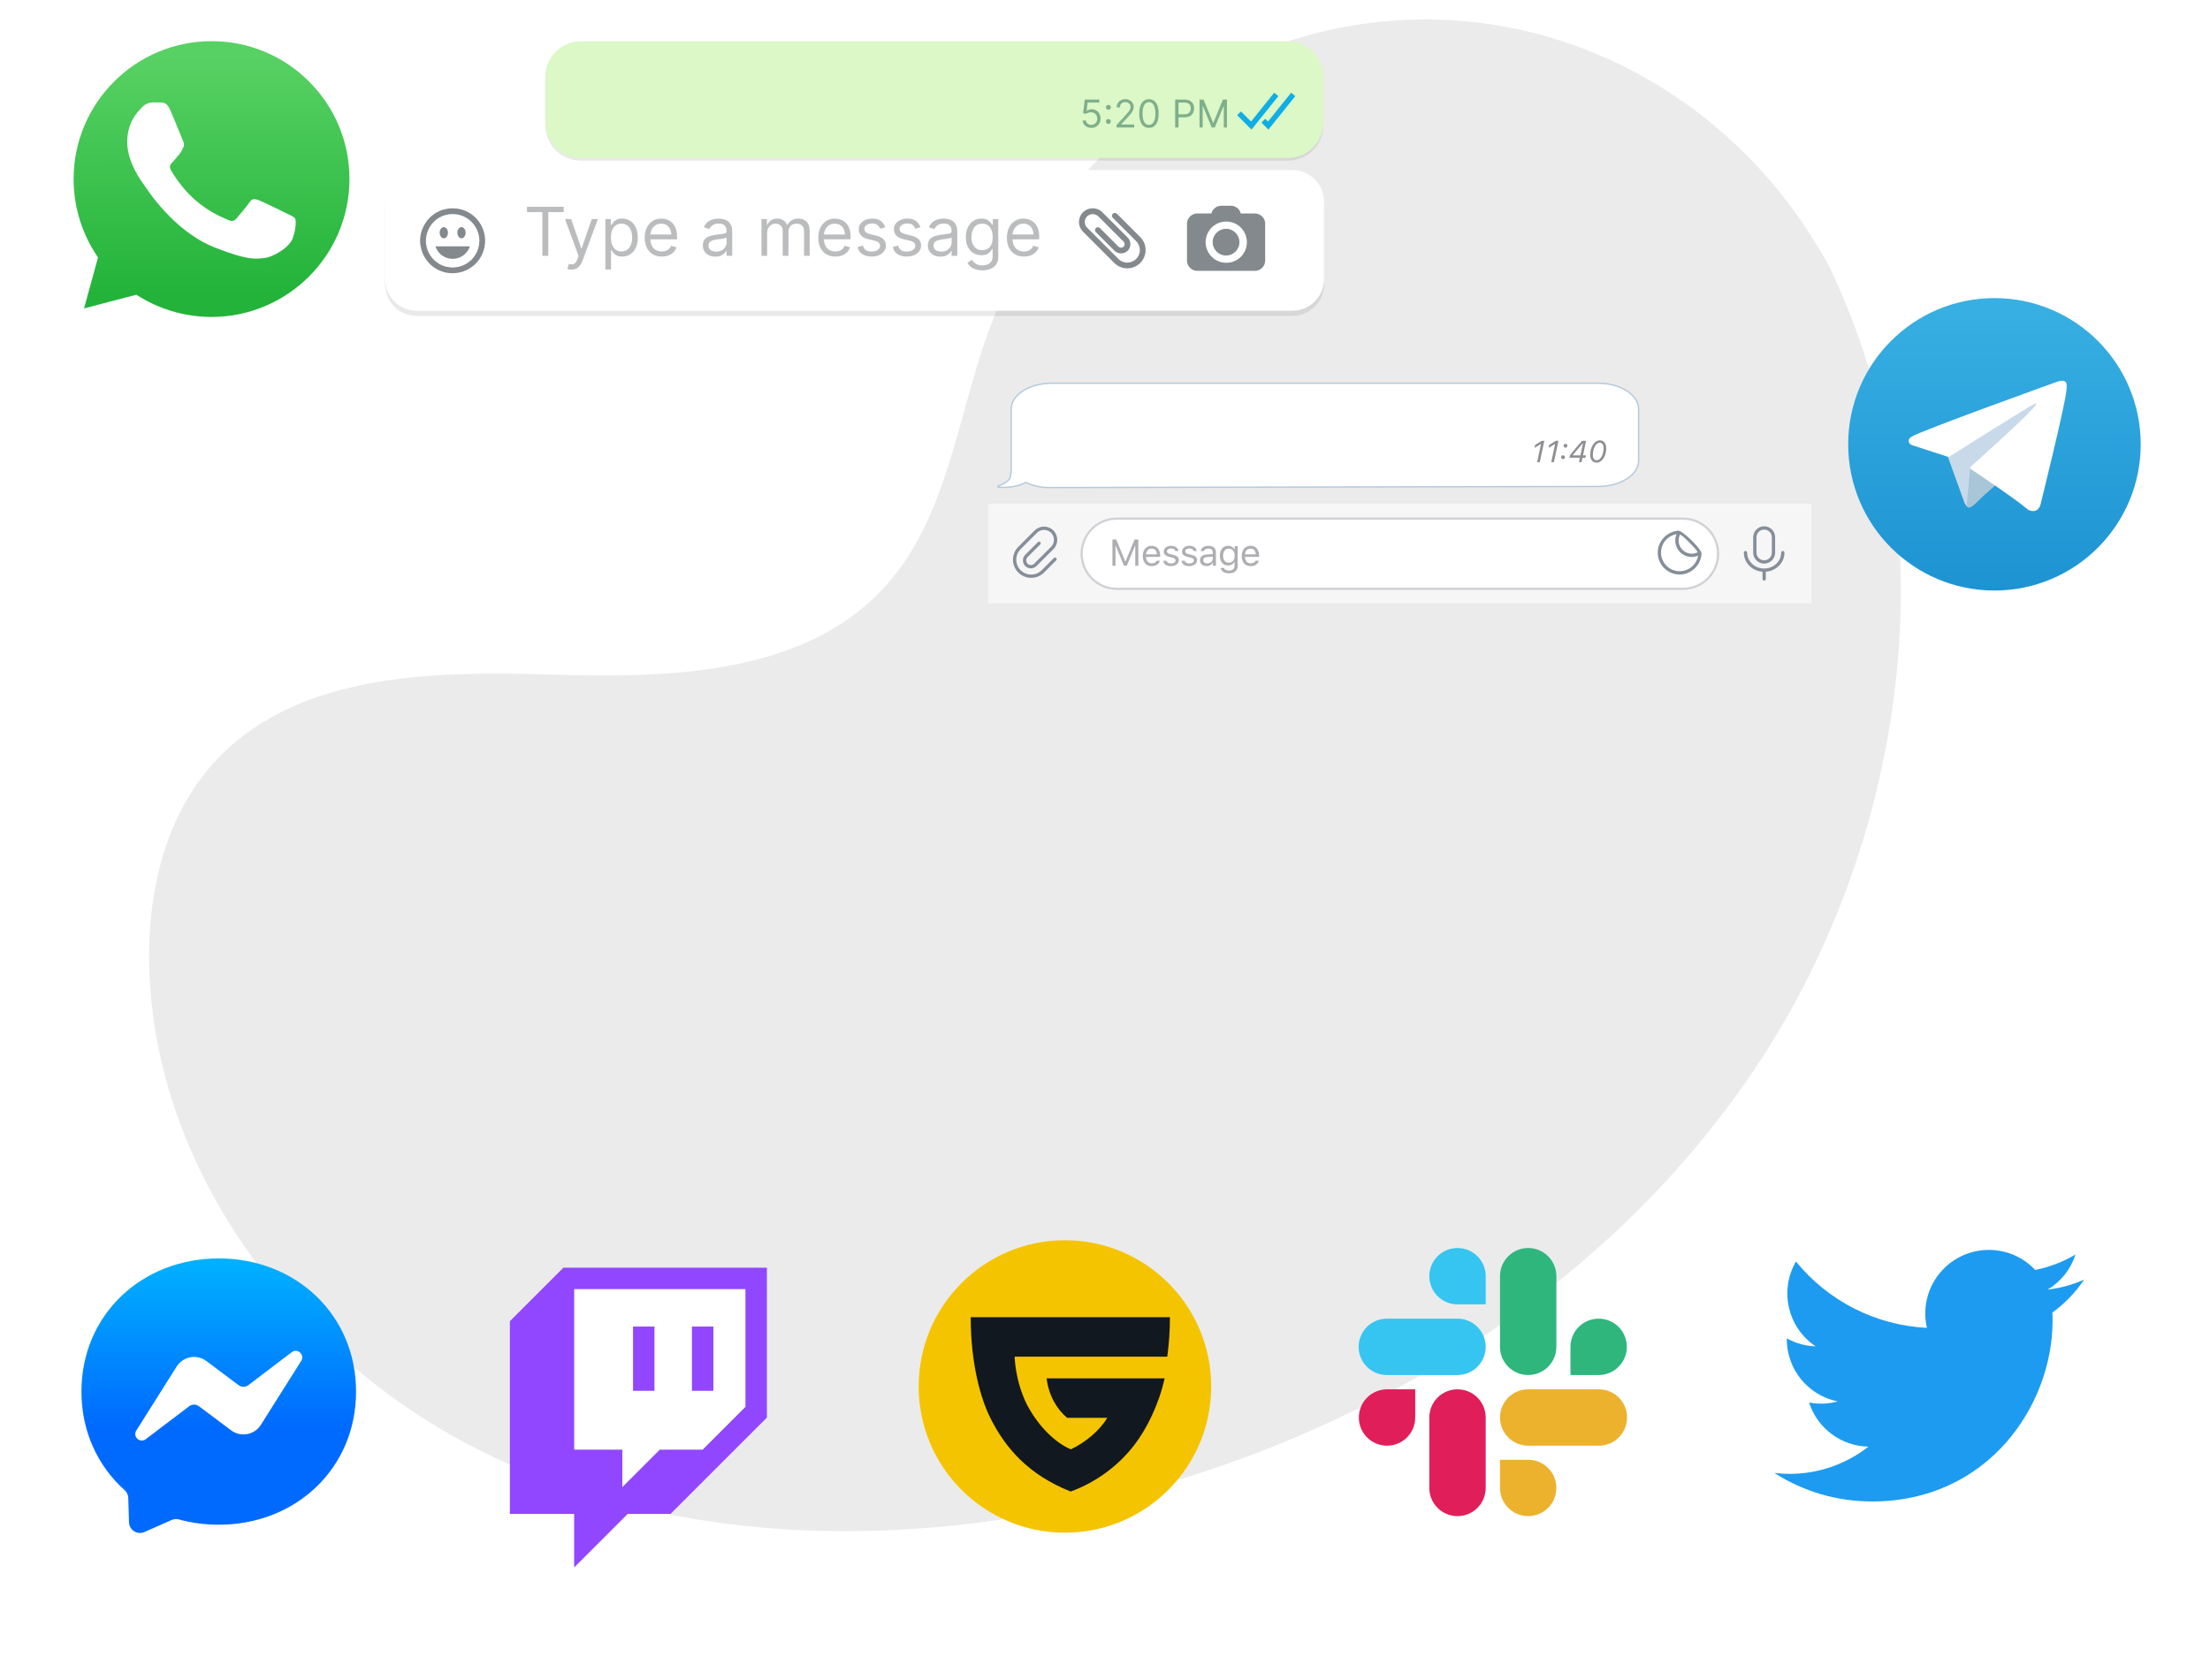 <svg width="501" height="381" viewBox="0 0 501 381" fill="none" xmlns="http://www.w3.org/2000/svg">
<mask id="mask0_1_2" style="mask-type:luminance" maskUnits="userSpaceOnUse" x="0" y="0" width="501" height="381">
<path d="M500.615 0H0V380.074H500.615V0Z" fill="white"/>
</mask>
<g mask="url(#mask0_1_2)">
<path d="M414.073 59.256L411.695 55.321C391.59 22.179 355.222 2.168 316.886 4.62C311.949 4.917 307.039 5.582 302.199 6.606C267.342 14.066 237.016 40.419 224.437 74.186C217.051 94.039 214.981 116.895 200.947 132.654C182.688 153.169 151.691 153.804 124.48 152.955C97.269 152.107 66.198 152.834 48.014 173.47C36.628 186.367 33.01 204.7 33.934 221.961C36.358 267.654 68.222 308.573 108.74 328.893C149.257 349.212 196.965 351.031 241.306 342.097C303.43 329.573 362.533 295.182 398.015 242.066C433.497 188.95 442.468 116.578 414.073 59.256Z" fill="black" fill-opacity="0.08"/>
<path opacity="0.1" d="M94.483 39.731H292.956C296.932 39.731 300.154 42.955 300.154 46.93V64.437C300.154 68.412 296.932 71.636 292.956 71.636H94.483C90.507 71.636 87.284 68.412 87.284 64.437V46.93C87.284 42.955 90.507 39.731 94.483 39.731Z" fill="#231F20"/>
<path d="M94.483 38.565H292.956C296.932 38.565 300.154 41.788 300.154 45.764V63.271C300.154 67.246 296.932 70.469 292.956 70.469H94.483C90.507 70.469 87.284 67.246 87.284 63.271V45.764C87.284 41.788 90.507 38.565 94.483 38.565Z" fill="white"/>
<path d="M255.546 60.846C254.445 60.848 253.388 60.412 252.61 59.633L245.514 52.539C243.822 50.844 244.601 47.954 246.915 47.337C247.985 47.051 249.127 47.358 249.913 48.14L255.64 53.867C256.462 54.695 256.462 56.033 255.64 56.861C254.801 57.661 253.483 57.66 252.645 56.859L248.434 52.649C248.08 52.292 248.244 51.685 248.731 51.558C248.955 51.498 249.194 51.561 249.359 51.725L253.57 55.937C253.889 56.245 254.395 56.246 254.715 55.938C255.031 55.621 255.031 55.107 254.715 54.79L248.988 49.064C248.274 48.382 247.151 48.382 246.438 49.064C245.735 49.769 245.735 50.912 246.438 51.617L253.533 58.709C255.081 60.262 257.729 59.556 258.3 57.44C258.565 56.454 258.282 55.401 257.56 54.681L252.276 49.398C251.921 49.042 252.084 48.435 252.569 48.304C252.795 48.244 253.037 48.309 253.201 48.473L258.485 53.757C260.747 56.014 259.717 59.874 256.63 60.705C256.277 60.8 255.912 60.847 255.546 60.846Z" fill="#83898D"/>
<path d="M102.612 61.959C96.944 61.959 93.401 55.822 96.236 50.913C99.071 46.004 106.156 46.004 108.99 50.914C109.636 52.033 109.976 53.303 109.976 54.595C109.972 58.66 106.678 61.954 102.612 61.959ZM102.612 48.537C97.948 48.537 95.034 53.587 97.366 57.626C99.699 61.665 105.53 61.664 107.861 57.624C108.392 56.704 108.672 55.658 108.672 54.595C108.668 51.25 105.957 48.54 102.612 48.537Z" fill="#83898D"/>
<path d="M101.545 52.77C101.545 53.471 101.126 54.039 100.609 54.039C100.092 54.039 99.673 53.471 99.673 52.77C99.673 52.069 100.092 51.501 100.609 51.501C101.126 51.501 101.545 52.069 101.545 52.77Z" fill="#83898D"/>
<path d="M105.552 52.77C105.552 53.471 105.132 54.039 104.616 54.039C104.098 54.039 103.68 53.471 103.68 52.77C103.68 52.069 104.098 51.501 104.616 51.501C105.132 51.501 105.552 52.069 105.552 52.77Z" fill="#83898D"/>
<path d="M98.712 55.855C99.679 58.858 103.535 59.687 105.653 57.346C106.042 56.916 106.335 56.408 106.513 55.855H98.712Z" fill="#83898D"/>
<path d="M119.458 48.092V46.899H127.787V48.092H124.295V58.004H122.95V48.092H119.458ZM129.559 61.128C129.342 61.128 129.149 61.11 128.979 61.074C128.809 61.041 128.691 61.008 128.626 60.976L128.952 59.848C129.263 59.928 129.537 59.956 129.776 59.935C130.015 59.913 130.226 59.806 130.41 59.615C130.598 59.427 130.77 59.121 130.926 58.698L131.164 58.048L128.084 49.675H129.472L131.772 56.312H131.858L134.157 49.675H135.546L132.01 59.219C131.851 59.649 131.654 60.005 131.419 60.287C131.184 60.573 130.911 60.784 130.6 60.922C130.293 61.059 129.946 61.128 129.559 61.128ZM137.235 61.128V49.675H138.471V50.998H138.623C138.717 50.854 138.847 50.669 139.013 50.445C139.183 50.217 139.425 50.015 139.74 49.838C140.058 49.657 140.488 49.567 141.031 49.567C141.732 49.567 142.35 49.742 142.885 50.093C143.42 50.443 143.838 50.941 144.138 51.584C144.438 52.227 144.588 52.987 144.588 53.861C144.588 54.743 144.438 55.508 144.138 56.155C143.838 56.799 143.422 57.297 142.891 57.652C142.359 58.002 141.746 58.178 141.052 58.178C140.517 58.178 140.089 58.089 139.767 57.912C139.445 57.731 139.198 57.527 139.024 57.299C138.851 57.068 138.717 56.876 138.623 56.724H138.514V61.128H137.235ZM138.493 53.84C138.493 54.469 138.585 55.024 138.769 55.505C138.954 55.982 139.223 56.356 139.577 56.627C139.932 56.894 140.365 57.028 140.879 57.028C141.414 57.028 141.86 56.887 142.218 56.605C142.58 56.32 142.851 55.937 143.032 55.456C143.216 54.971 143.308 54.433 143.308 53.84C143.308 53.254 143.218 52.726 143.037 52.256C142.86 51.783 142.59 51.409 142.229 51.134C141.871 50.855 141.421 50.716 140.879 50.716C140.358 50.716 139.921 50.848 139.566 51.112C139.212 51.373 138.945 51.738 138.764 52.208C138.583 52.674 138.493 53.218 138.493 53.84ZM150.032 58.178C149.23 58.178 148.537 58.001 147.955 57.646C147.377 57.288 146.93 56.79 146.616 56.15C146.305 55.506 146.149 54.758 146.149 53.905C146.149 53.052 146.305 52.3 146.616 51.649C146.93 50.995 147.368 50.485 147.928 50.12C148.492 49.751 149.15 49.567 149.902 49.567C150.336 49.567 150.764 49.639 151.187 49.784C151.61 49.928 151.995 50.163 152.342 50.489C152.689 50.81 152.966 51.237 153.172 51.768C153.378 52.3 153.481 52.954 153.481 53.731V54.273H147.06V53.167H152.179C152.179 52.697 152.085 52.278 151.897 51.909C151.713 51.541 151.449 51.249 151.106 51.036C150.766 50.823 150.365 50.716 149.902 50.716C149.392 50.716 148.951 50.843 148.579 51.096C148.21 51.345 147.926 51.671 147.727 52.072C147.529 52.473 147.429 52.903 147.429 53.362V54.1C147.429 54.729 147.538 55.262 147.755 55.7C147.975 56.133 148.281 56.464 148.671 56.692C149.061 56.916 149.515 57.028 150.032 57.028C150.368 57.028 150.672 56.981 150.943 56.887C151.218 56.79 151.455 56.645 151.653 56.453C151.852 56.258 152.006 56.016 152.114 55.727L153.351 56.074C153.221 56.493 153.002 56.862 152.695 57.18C152.387 57.495 152.008 57.74 151.556 57.917C151.104 58.091 150.596 58.178 150.032 58.178ZM162.173 58.2C161.645 58.2 161.166 58.1 160.736 57.901C160.306 57.699 159.964 57.408 159.711 57.028C159.458 56.645 159.332 56.182 159.332 55.64C159.332 55.163 159.426 54.776 159.614 54.48C159.802 54.179 160.053 53.945 160.368 53.775C160.682 53.605 161.029 53.478 161.409 53.395C161.792 53.308 162.177 53.24 162.564 53.189C163.07 53.124 163.48 53.075 163.795 53.043C164.113 53.007 164.344 52.947 164.489 52.864C164.637 52.781 164.711 52.636 164.711 52.43V52.386C164.711 51.851 164.565 51.436 164.272 51.139C163.983 50.843 163.543 50.695 162.954 50.695C162.343 50.695 161.864 50.828 161.517 51.096C161.17 51.363 160.926 51.649 160.785 51.953L159.57 51.519C159.787 51.013 160.077 50.619 160.438 50.337C160.803 50.051 161.201 49.852 161.631 49.74C162.065 49.625 162.491 49.567 162.911 49.567C163.178 49.567 163.486 49.599 163.833 49.664C164.183 49.726 164.521 49.854 164.847 50.049C165.176 50.245 165.448 50.539 165.665 50.933C165.882 51.327 165.991 51.855 165.991 52.517V58.004H164.711V56.876H164.646C164.559 57.057 164.415 57.251 164.212 57.457C164.01 57.663 163.74 57.838 163.404 57.983C163.068 58.127 162.658 58.2 162.173 58.2ZM162.368 57.05C162.875 57.05 163.301 56.95 163.648 56.752C163.999 56.553 164.263 56.296 164.44 55.982C164.621 55.667 164.711 55.336 164.711 54.989V53.818C164.657 53.883 164.537 53.943 164.353 53.997C164.172 54.048 163.963 54.093 163.724 54.133C163.489 54.169 163.26 54.201 163.035 54.23C162.815 54.255 162.636 54.277 162.499 54.295C162.166 54.339 161.855 54.409 161.566 54.507C161.28 54.601 161.049 54.743 160.872 54.935C160.698 55.123 160.612 55.38 160.612 55.705C160.612 56.15 160.776 56.486 161.105 56.714C161.438 56.938 161.859 57.05 162.368 57.05ZM172.621 58.004V49.675H173.858V50.977H173.966C174.14 50.532 174.42 50.187 174.807 49.941C175.193 49.691 175.658 49.567 176.2 49.567C176.75 49.567 177.207 49.691 177.572 49.941C177.941 50.187 178.228 50.532 178.434 50.977H178.521C178.734 50.546 179.054 50.205 179.481 49.952C179.907 49.695 180.419 49.567 181.015 49.567C181.76 49.567 182.369 49.8 182.843 50.266C183.316 50.729 183.553 51.45 183.553 52.43V58.004H182.273V52.43C182.273 51.815 182.105 51.376 181.769 51.112C181.433 50.848 181.037 50.716 180.582 50.716C179.996 50.716 179.542 50.894 179.22 51.248C178.899 51.598 178.738 52.043 178.738 52.582V58.004H177.436V52.3C177.436 51.826 177.283 51.445 176.976 51.156C176.668 50.863 176.272 50.716 175.788 50.716C175.455 50.716 175.145 50.805 174.855 50.982C174.57 51.159 174.338 51.405 174.161 51.719C173.988 52.03 173.901 52.39 173.901 52.799V58.004H172.621ZM189.385 58.178C188.583 58.178 187.89 58.001 187.308 57.646C186.73 57.288 186.283 56.79 185.969 56.15C185.658 55.506 185.503 54.758 185.503 53.905C185.503 53.052 185.658 52.3 185.969 51.649C186.283 50.995 186.721 50.485 187.281 50.12C187.845 49.751 188.503 49.567 189.255 49.567C189.689 49.567 190.117 49.639 190.54 49.784C190.963 49.928 191.348 50.163 191.695 50.489C192.042 50.81 192.319 51.237 192.525 51.768C192.731 52.3 192.834 52.954 192.834 53.731V54.273H186.414V53.167H191.532C191.532 52.697 191.438 52.278 191.25 51.909C191.066 51.541 190.802 51.249 190.459 51.036C190.119 50.823 189.718 50.716 189.255 50.716C188.745 50.716 188.304 50.843 187.932 51.096C187.563 51.345 187.279 51.671 187.081 52.072C186.882 52.473 186.782 52.903 186.782 53.362V54.1C186.782 54.729 186.891 55.262 187.108 55.7C187.328 56.133 187.634 56.464 188.024 56.692C188.414 56.916 188.868 57.028 189.385 57.028C189.721 57.028 190.025 56.981 190.296 56.887C190.571 56.79 190.808 56.645 191.006 56.453C191.205 56.258 191.359 56.016 191.467 55.727L192.704 56.074C192.574 56.493 192.355 56.862 192.048 57.18C191.74 57.495 191.361 57.74 190.909 57.917C190.457 58.091 189.949 58.178 189.385 58.178ZM200.68 51.541L199.531 51.866C199.458 51.674 199.352 51.488 199.211 51.307C199.073 51.123 198.885 50.971 198.647 50.852C198.408 50.733 198.103 50.673 197.73 50.673C197.221 50.673 196.796 50.79 196.456 51.025C196.12 51.257 195.952 51.551 195.952 51.909C195.952 52.227 196.068 52.479 196.299 52.663C196.53 52.847 196.892 53.001 197.383 53.124L198.62 53.428C199.364 53.608 199.919 53.885 200.285 54.257C200.65 54.626 200.832 55.101 200.832 55.683C200.832 56.161 200.695 56.587 200.42 56.963C200.149 57.339 199.769 57.636 199.281 57.852C198.793 58.069 198.226 58.178 197.579 58.178C196.729 58.178 196.026 57.993 195.469 57.625C194.913 57.256 194.56 56.717 194.412 56.009L195.627 55.705C195.742 56.153 195.961 56.49 196.283 56.714C196.608 56.938 197.033 57.05 197.557 57.05C198.153 57.05 198.627 56.923 198.978 56.67C199.332 56.414 199.509 56.106 199.509 55.748C199.509 55.459 199.408 55.217 199.205 55.022C199.003 54.823 198.692 54.675 198.273 54.577L196.885 54.252C196.122 54.071 195.561 53.791 195.204 53.411C194.849 53.028 194.672 52.549 194.672 51.974C194.672 51.504 194.804 51.089 195.068 50.727C195.336 50.366 195.699 50.082 196.158 49.876C196.621 49.67 197.145 49.567 197.73 49.567C198.555 49.567 199.202 49.748 199.672 50.109C200.145 50.471 200.482 50.948 200.68 51.541ZM208.658 51.541L207.509 51.866C207.436 51.674 207.33 51.488 207.189 51.307C207.051 51.123 206.863 50.971 206.625 50.852C206.386 50.733 206.081 50.673 205.708 50.673C205.199 50.673 204.774 50.79 204.434 51.025C204.098 51.257 203.93 51.551 203.93 51.909C203.93 52.227 204.046 52.479 204.277 52.663C204.508 52.847 204.87 53.001 205.361 53.124L206.598 53.428C207.342 53.608 207.897 53.885 208.262 54.257C208.628 54.626 208.81 55.101 208.81 55.683C208.81 56.161 208.673 56.587 208.398 56.963C208.127 57.339 207.747 57.636 207.259 57.852C206.771 58.069 206.204 58.178 205.557 58.178C204.707 58.178 204.004 57.993 203.447 57.625C202.891 57.256 202.538 56.717 202.39 56.009L203.604 55.705C203.72 56.153 203.939 56.49 204.261 56.714C204.586 56.938 205.011 57.05 205.535 57.05C206.131 57.05 206.605 56.923 206.956 56.67C207.31 56.414 207.487 56.106 207.487 55.748C207.487 55.459 207.386 55.217 207.183 55.022C206.981 54.823 206.67 54.675 206.251 54.577L204.863 54.252C204.1 54.071 203.539 53.791 203.182 53.411C202.827 53.028 202.65 52.549 202.65 51.974C202.65 51.504 202.782 51.089 203.046 50.727C203.313 50.366 203.677 50.082 204.136 49.876C204.599 49.67 205.123 49.567 205.708 49.567C206.533 49.567 207.18 49.748 207.65 50.109C208.123 50.471 208.46 50.948 208.658 51.541ZM213.188 58.2C212.66 58.2 212.181 58.1 211.751 57.901C211.32 57.699 210.979 57.408 210.726 57.028C210.473 56.645 210.346 56.182 210.346 55.64C210.346 55.163 210.44 54.776 210.628 54.48C210.816 54.179 211.067 53.945 211.382 53.775C211.696 53.605 212.043 53.478 212.423 53.395C212.806 53.308 213.191 53.24 213.578 53.189C214.084 53.124 214.494 53.075 214.809 53.043C215.127 53.007 215.358 52.947 215.503 52.864C215.651 52.781 215.725 52.636 215.725 52.43V52.386C215.725 51.851 215.579 51.436 215.286 51.139C214.997 50.843 214.558 50.695 213.968 50.695C213.357 50.695 212.878 50.828 212.531 51.096C212.184 51.363 211.94 51.649 211.799 51.953L210.585 51.519C210.802 51.013 211.091 50.619 211.452 50.337C211.817 50.051 212.215 49.852 212.645 49.74C213.079 49.625 213.506 49.567 213.925 49.567C214.193 49.567 214.5 49.599 214.847 49.664C215.198 49.726 215.536 49.854 215.861 50.049C216.19 50.245 216.463 50.539 216.68 50.933C216.897 51.327 217.005 51.855 217.005 52.517V58.004H215.725V56.876H215.66C215.574 57.057 215.429 57.251 215.226 57.457C215.024 57.663 214.755 57.838 214.418 57.983C214.082 58.127 213.672 58.2 213.188 58.2ZM213.383 57.05C213.889 57.05 214.315 56.95 214.663 56.752C215.013 56.553 215.277 56.296 215.454 55.982C215.635 55.667 215.725 55.336 215.725 54.989V53.818C215.671 53.883 215.552 53.943 215.367 53.997C215.187 54.048 214.977 54.093 214.738 54.133C214.503 54.169 214.274 54.201 214.05 54.23C213.829 54.255 213.65 54.277 213.513 54.295C213.18 54.339 212.869 54.409 212.58 54.507C212.295 54.601 212.063 54.743 211.886 54.935C211.713 55.123 211.626 55.38 211.626 55.705C211.626 56.15 211.79 56.486 212.119 56.714C212.452 56.938 212.873 57.05 213.383 57.05ZM222.703 61.301C222.085 61.301 221.553 61.222 221.109 61.063C220.664 60.907 220.293 60.701 219.997 60.444C219.704 60.191 219.471 59.92 219.297 59.631L220.317 58.915C220.433 59.067 220.579 59.241 220.756 59.436C220.933 59.635 221.175 59.806 221.483 59.951C221.794 60.099 222.2 60.173 222.703 60.173C223.375 60.173 223.93 60.011 224.368 59.685C224.805 59.36 225.024 58.85 225.024 58.156V56.464H224.915C224.821 56.616 224.688 56.804 224.514 57.028C224.344 57.249 224.098 57.446 223.777 57.619C223.458 57.789 223.028 57.874 222.486 57.874C221.814 57.874 221.21 57.715 220.675 57.397C220.143 57.079 219.722 56.616 219.411 56.009C219.104 55.401 218.95 54.664 218.95 53.796C218.95 52.943 219.1 52.2 219.4 51.568C219.701 50.931 220.118 50.44 220.653 50.093C221.188 49.742 221.806 49.567 222.508 49.567C223.05 49.567 223.48 49.657 223.798 49.838C224.12 50.015 224.366 50.217 224.536 50.445C224.709 50.669 224.843 50.854 224.937 50.998H225.067V49.675H226.303V58.243C226.303 58.959 226.141 59.541 225.815 59.989C225.494 60.441 225.06 60.772 224.514 60.981C223.972 61.195 223.368 61.301 222.703 61.301ZM222.659 56.724C223.173 56.724 223.607 56.607 223.961 56.372C224.315 56.137 224.584 55.799 224.769 55.358C224.953 54.917 225.045 54.389 225.045 53.775C225.045 53.175 224.955 52.645 224.774 52.186C224.594 51.727 224.326 51.367 223.972 51.107C223.617 50.846 223.18 50.716 222.659 50.716C222.117 50.716 221.665 50.854 221.304 51.128C220.946 51.403 220.677 51.772 220.496 52.235C220.319 52.697 220.23 53.211 220.23 53.775C220.23 54.353 220.321 54.865 220.501 55.309C220.686 55.75 220.957 56.097 221.315 56.35C221.676 56.6 222.124 56.724 222.659 56.724ZM232.138 58.178C231.336 58.178 230.643 58.001 230.061 57.646C229.483 57.288 229.036 56.79 228.722 56.15C228.411 55.506 228.256 54.758 228.256 53.905C228.256 53.052 228.411 52.3 228.722 51.649C229.036 50.995 229.474 50.485 230.034 50.12C230.598 49.751 231.256 49.567 232.008 49.567C232.442 49.567 232.87 49.639 233.293 49.784C233.716 49.928 234.101 50.163 234.448 50.489C234.795 50.81 235.072 51.237 235.278 51.768C235.484 52.3 235.587 52.954 235.587 53.731V54.273H229.167V53.167H234.285C234.285 52.697 234.191 52.278 234.004 51.909C233.819 51.541 233.555 51.249 233.212 51.036C232.872 50.823 232.471 50.716 232.008 50.716C231.498 50.716 231.057 50.843 230.685 51.096C230.316 51.345 230.032 51.671 229.834 52.072C229.635 52.473 229.535 52.903 229.535 53.362V54.1C229.535 54.729 229.644 55.262 229.861 55.7C230.081 56.133 230.387 56.464 230.777 56.692C231.167 56.916 231.621 57.028 232.138 57.028C232.474 57.028 232.778 56.981 233.049 56.887C233.324 56.79 233.561 56.645 233.759 56.453C233.958 56.258 234.112 56.016 234.22 55.727L235.457 56.074C235.327 56.493 235.108 56.862 234.801 57.18C234.493 57.495 234.114 57.74 233.662 57.917C233.21 58.091 232.702 58.178 232.138 58.178Z" fill="#BABCBE"/>
<path d="M284.326 48.407H281.278C281.026 47.377 280.101 46.653 279.038 46.657H276.861C275.799 46.653 274.873 47.377 274.621 48.407H271.575C270.294 48.329 269.189 49.294 269.091 50.571V59.255C269.189 60.533 270.294 61.497 271.575 61.419H284.326C285.605 61.497 286.711 60.533 286.809 59.255V50.571C286.711 49.294 285.605 48.329 284.326 48.407ZM278.004 59.59C274.402 59.602 272.141 55.711 273.93 52.587C275.72 49.464 280.22 49.45 282.03 52.561C282.443 53.271 282.662 54.076 282.664 54.898V54.913C282.674 57.487 280.593 59.582 278.019 59.59C277.994 59.59 277.968 59.59 277.942 59.59H278.004Z" fill="#83898D"/>
<path d="M277.941 57.944C279.616 57.944 280.973 56.587 280.973 54.913C280.973 53.239 279.616 51.882 277.941 51.882C276.267 51.882 274.91 53.239 274.91 54.913C274.91 56.587 276.267 57.944 277.941 57.944Z" fill="#83898D"/>
<path opacity="0.1" d="M291.974 9.98H131.641C127.211 9.98 123.62 13.571 123.62 18.001V28.395C123.62 32.825 127.211 36.416 131.641 36.416H291.974C296.404 36.416 299.996 32.825 299.996 28.395V18.001C299.996 13.571 296.404 9.98 291.974 9.98Z" fill="#231F20"/>
<path d="M291.974 9.369H131.641C127.211 9.369 123.62 12.96 123.62 17.39V27.784C123.62 32.214 127.211 35.806 131.641 35.806H291.974C296.404 35.806 299.996 32.214 299.996 27.784V17.39C299.996 12.96 296.404 9.369 291.974 9.369Z" fill="#DCF8C6"/>
<path d="M247.403 28.998C247.04 28.998 246.713 28.925 246.423 28.781C246.132 28.637 245.899 28.439 245.723 28.187C245.548 27.936 245.452 27.649 245.436 27.327H246.178C246.207 27.614 246.337 27.851 246.568 28.039C246.801 28.224 247.079 28.317 247.403 28.317C247.663 28.317 247.894 28.256 248.096 28.135C248.3 28.013 248.46 27.846 248.576 27.634C248.693 27.419 248.752 27.177 248.752 26.907C248.752 26.63 248.691 26.384 248.569 26.167C248.45 25.949 248.285 25.776 248.074 25.651C247.864 25.525 247.624 25.461 247.354 25.459C247.16 25.457 246.961 25.487 246.757 25.549C246.552 25.608 246.384 25.686 246.252 25.78L245.535 25.694L245.918 22.576H249.21V23.256H246.562L246.339 25.125H246.376C246.506 25.022 246.669 24.936 246.865 24.868C247.061 24.8 247.265 24.766 247.477 24.766C247.865 24.766 248.211 24.859 248.514 25.044C248.819 25.228 249.058 25.48 249.231 25.799C249.407 26.119 249.494 26.484 249.494 26.894C249.494 27.298 249.404 27.659 249.222 27.977C249.043 28.292 248.795 28.542 248.48 28.726C248.164 28.907 247.805 28.998 247.403 28.998ZM251.268 28.101C251.115 28.101 250.984 28.046 250.875 27.937C250.765 27.827 250.711 27.696 250.711 27.544C250.711 27.391 250.765 27.26 250.875 27.151C250.984 27.042 251.115 26.987 251.268 26.987C251.42 26.987 251.551 27.042 251.661 27.151C251.77 27.26 251.824 27.391 251.824 27.544C251.824 27.645 251.799 27.738 251.747 27.822C251.698 27.907 251.631 27.975 251.546 28.026C251.464 28.076 251.371 28.101 251.268 28.101ZM251.268 24.896C251.115 24.896 250.984 24.841 250.875 24.732C250.765 24.623 250.711 24.492 250.711 24.339C250.711 24.186 250.765 24.055 250.875 23.946C250.984 23.837 251.115 23.782 251.268 23.782C251.42 23.782 251.551 23.837 251.661 23.946C251.77 24.055 251.824 24.186 251.824 24.339C251.824 24.44 251.799 24.533 251.747 24.617C251.698 24.702 251.631 24.77 251.546 24.822C251.464 24.871 251.371 24.896 251.268 24.896ZM253.122 28.911V28.354L255.213 26.065C255.459 25.797 255.661 25.564 255.82 25.366C255.978 25.166 256.096 24.978 256.172 24.803C256.251 24.626 256.29 24.44 256.29 24.246C256.29 24.023 256.236 23.831 256.129 23.668C256.024 23.505 255.879 23.379 255.696 23.29C255.512 23.202 255.306 23.157 255.077 23.157C254.834 23.157 254.621 23.208 254.44 23.309C254.261 23.408 254.121 23.547 254.022 23.727C253.925 23.906 253.877 24.116 253.877 24.358H253.147C253.147 23.986 253.233 23.66 253.404 23.38C253.575 23.1 253.808 22.881 254.103 22.724C254.4 22.567 254.733 22.489 255.102 22.489C255.473 22.489 255.802 22.567 256.089 22.724C256.375 22.881 256.6 23.092 256.763 23.358C256.926 23.624 257.008 23.92 257.008 24.246C257.008 24.479 256.965 24.707 256.881 24.93C256.798 25.151 256.654 25.397 256.448 25.669C256.243 25.939 255.96 26.269 255.597 26.659L254.174 28.181V28.23H257.119V28.911H253.122ZM260.463 28.998C259.997 28.998 259.6 28.871 259.272 28.617C258.944 28.361 258.693 27.991 258.52 27.507C258.347 27.02 258.26 26.432 258.26 25.743C258.26 25.059 258.347 24.474 258.52 23.989C258.696 23.503 258.947 23.131 259.275 22.876C259.605 22.618 260.001 22.489 260.463 22.489C260.925 22.489 261.32 22.618 261.648 22.876C261.978 23.131 262.229 23.503 262.402 23.989C262.578 24.474 262.665 25.059 262.665 25.743C262.665 26.432 262.579 27.02 262.406 27.507C262.232 27.991 261.982 28.361 261.654 28.617C261.326 28.871 260.929 28.998 260.463 28.998ZM260.463 28.317C260.925 28.317 261.284 28.094 261.539 27.649C261.795 27.203 261.923 26.568 261.923 25.743C261.923 25.195 261.864 24.728 261.747 24.342C261.631 23.956 261.464 23.663 261.246 23.46C261.029 23.258 260.768 23.157 260.463 23.157C260.005 23.157 259.647 23.383 259.389 23.835C259.132 24.284 259.003 24.921 259.003 25.743C259.003 26.292 259.061 26.758 259.176 27.142C259.292 27.525 259.458 27.817 259.674 28.017C259.893 28.217 260.156 28.317 260.463 28.317ZM266.402 28.911V22.576H268.543C269.04 22.576 269.446 22.666 269.762 22.845C270.079 23.022 270.314 23.262 270.467 23.566C270.62 23.869 270.696 24.207 270.696 24.58C270.696 24.954 270.62 25.293 270.467 25.598C270.317 25.903 270.083 26.147 269.768 26.328C269.452 26.508 269.048 26.597 268.555 26.597H267.021V25.917H268.531C268.871 25.917 269.144 25.858 269.35 25.74C269.557 25.623 269.706 25.464 269.799 25.264C269.894 25.062 269.941 24.834 269.941 24.58C269.941 24.327 269.894 24.1 269.799 23.9C269.706 23.7 269.556 23.543 269.347 23.43C269.139 23.314 268.863 23.256 268.518 23.256H267.169V28.911H266.402ZM271.932 22.576H272.847L275 27.835H275.075L277.228 22.576H278.143V28.911H277.426V24.098H277.364L275.384 28.911H274.691L272.711 24.098H272.649V28.911H271.932V22.576Z" fill="#7EAF8D"/>
<path d="M283.71 29.384L280.454 26.13L281.318 25.266L283.609 27.556L288.854 21.03L289.807 21.795L283.71 29.384Z" fill="#0FAEE5"/>
<path d="M287.547 29.384L285.961 27.799L286.825 26.935L287.448 27.556L292.691 21.03L293.644 21.795L287.547 29.384Z" fill="#0FAEE5"/>
<path d="M47.967 9.336C30.72 9.336 16.695 23.355 16.688 40.59C16.68 46.474 18.336 52.241 21.467 57.224L22.211 58.407L19.052 69.939L30.887 66.837L32.029 67.513C36.828 70.362 42.331 71.868 47.943 71.872H47.955C65.188 71.872 79.214 57.849 79.221 40.614C79.247 32.319 75.952 24.355 70.072 18.502C64.223 12.616 56.263 9.316 47.967 9.336Z" fill="url(#paint0_linear_1_2)"/>
<path fill-rule="evenodd" clip-rule="evenodd" d="M38.553 24.865C37.848 23.301 37.107 23.268 36.439 23.241L34.637 23.22C34.009 23.22 32.992 23.456 32.13 24.396C31.268 25.337 28.84 27.61 28.84 32.235C28.84 36.859 32.208 41.328 32.678 41.956C33.147 42.583 39.18 52.375 48.734 56.142C56.674 59.274 58.289 58.652 60.013 58.494C61.737 58.339 65.575 56.222 66.357 54.027C67.14 51.831 67.14 49.952 66.905 49.558C66.671 49.164 66.045 48.931 65.103 48.461C64.163 47.991 59.542 45.717 58.681 45.404C57.819 45.089 57.194 44.933 56.566 45.874C55.938 46.815 54.139 48.931 53.59 49.558C53.042 50.186 52.495 50.265 51.553 49.794C50.612 49.324 47.586 48.332 43.995 45.129C41.201 42.638 39.315 39.561 38.766 38.62C38.216 37.681 38.707 37.171 39.178 36.703C39.601 36.282 40.119 35.605 40.589 35.056C41.061 34.508 41.215 34.116 41.528 33.49C41.841 32.864 41.684 32.314 41.449 31.844C41.215 31.374 39.389 26.725 38.553 24.866" fill="white"/>
<path d="M452.138 133.908C470.45 133.908 485.294 119.064 485.294 100.752C485.294 82.44 470.45 67.596 452.138 67.596C433.826 67.596 418.981 82.44 418.981 100.752C418.981 119.064 433.826 133.908 452.138 133.908Z" fill="url(#paint1_linear_1_2)"/>
<path d="M441.426 103.176L445.359 114.064C445.359 114.064 445.851 115.082 446.378 115.082C446.905 115.082 454.738 106.934 454.738 106.934L463.448 90.11L441.566 100.365L441.426 103.176Z" fill="#C8DAEA"/>
<path d="M446.641 105.968L445.886 113.994C445.886 113.994 445.57 116.453 448.029 113.994C450.487 111.534 452.84 109.638 452.84 109.638" fill="#A9C6D8"/>
<path d="M441.497 103.564L433.405 100.928C433.405 100.928 432.438 100.535 432.749 99.646C432.813 99.462 432.943 99.306 433.329 99.038C435.123 97.788 466.515 86.505 466.515 86.505C466.515 86.505 467.401 86.206 467.924 86.405C468.188 86.486 468.387 86.703 468.445 86.972C468.502 87.206 468.525 87.447 468.515 87.687C468.513 87.895 468.488 88.087 468.469 88.389C468.277 91.474 462.556 114.498 462.556 114.498C462.556 114.498 462.213 115.845 460.987 115.891C460.378 115.911 459.787 115.682 459.35 115.258C456.943 113.188 448.624 107.597 446.786 106.367C446.702 106.31 446.647 106.22 446.635 106.119C446.609 105.989 446.75 105.829 446.75 105.829C446.75 105.829 461.235 92.953 461.621 91.601C461.651 91.496 461.538 91.445 461.387 91.491C460.425 91.845 443.746 102.377 441.906 103.539C441.773 103.58 441.633 103.588 441.497 103.564Z" fill="white"/>
<g filter="url(#filter0_d_1_2)">
<path d="M410.626 114.367H224.062V136.997H410.626V114.367Z" fill="#F6F6F6"/>
</g>
<path d="M238.906 126.547L236.153 129.3C234.834 130.619 232.695 130.619 231.376 129.3C230.057 127.981 230.057 125.842 231.376 124.522L235.082 120.817C235.961 119.937 237.388 119.937 238.269 120.817C239.148 121.698 239.148 123.125 238.269 124.004L234.447 127.826C234.033 128.24 233.363 128.24 232.949 127.826C232.535 127.412 232.535 126.742 232.949 126.329L235.819 123.459C235.964 123.314 235.964 123.077 235.819 122.932C235.673 122.786 235.436 122.786 235.291 122.932L232.422 125.801C231.717 126.506 231.717 127.649 232.422 128.354C233.127 129.059 234.269 129.059 234.974 128.354L238.796 124.532C239.968 123.36 239.968 121.461 238.796 120.29C237.624 119.118 235.725 119.118 234.554 120.29L230.848 123.995C229.238 125.606 229.238 128.217 230.848 129.827C232.459 131.438 235.071 131.438 236.681 129.827L239.433 127.074C239.579 126.928 239.579 126.692 239.433 126.547C239.288 126.401 239.051 126.401 238.906 126.547Z" fill="#858E99"/>
<path d="M381.522 117.6H253.166C248.77 117.6 245.206 121.164 245.206 125.56C245.206 129.956 248.77 133.521 253.166 133.521H381.522C385.918 133.521 389.482 129.957 389.482 125.561C389.482 121.165 385.918 117.6 381.522 117.6Z" fill="white" stroke="#D1D1D6" stroke-width="0.498"/>
<path d="M258.057 128.297V122.337H257.194L255.154 127.31H255.088L253.047 122.337H252.185V128.297H252.878V123.745H252.928L254.807 128.297H255.434L257.314 123.745H257.363V128.297H258.057ZM262.235 127.144C262.05 127.537 261.661 127.748 261.088 127.748C260.332 127.748 259.84 127.19 259.803 126.311V126.277H263.004V126.005C263.004 124.621 262.272 123.766 261.071 123.766C259.848 123.766 259.064 124.675 259.064 126.075C259.064 127.483 259.836 128.375 261.071 128.375C262.046 128.375 262.74 127.904 262.946 127.144H262.235ZM261.063 124.394C261.769 124.394 262.24 124.915 262.256 125.703H259.803C259.857 124.915 260.353 124.394 261.063 124.394ZM263.817 125.063C263.817 125.708 264.196 126.067 265.031 126.269L265.795 126.455C266.269 126.571 266.501 126.777 266.501 127.082C266.501 127.491 266.071 127.776 265.472 127.776C264.902 127.776 264.547 127.537 264.427 127.161H263.697C263.775 127.9 264.456 128.375 265.447 128.375C266.459 128.375 267.232 127.826 267.232 127.029C267.232 126.389 266.827 126.025 265.988 125.823L265.303 125.658C264.778 125.53 264.531 125.34 264.531 125.034C264.531 124.638 264.944 124.37 265.472 124.37C266.009 124.37 266.356 124.605 266.451 124.96H267.153C267.058 124.229 266.41 123.766 265.476 123.766C264.531 123.766 263.817 124.323 263.817 125.063ZM267.962 125.063C267.962 125.708 268.341 126.067 269.176 126.269L269.94 126.455C270.415 126.571 270.646 126.777 270.646 127.082C270.646 127.491 270.217 127.776 269.618 127.776C269.047 127.776 268.693 127.537 268.573 127.161H267.842C267.921 127.9 268.602 128.375 269.593 128.375C270.605 128.375 271.377 127.826 271.377 127.029C271.377 126.389 270.972 126.025 270.134 125.823L269.448 125.658C268.924 125.53 268.676 125.34 268.676 125.034C268.676 124.638 269.089 124.37 269.618 124.37C270.154 124.37 270.502 124.605 270.597 124.96H271.299C271.204 124.229 270.555 123.766 269.622 123.766C268.676 123.766 267.962 124.323 267.962 125.063ZM273.532 128.375C274.126 128.375 274.614 128.115 274.903 127.64H274.969V128.297H275.646V125.249C275.646 124.323 275.039 123.766 273.953 123.766C273.003 123.766 272.301 124.237 272.207 124.952H272.924C273.024 124.601 273.396 124.398 273.928 124.398C274.593 124.398 274.936 124.7 274.936 125.249V125.654L273.652 125.732C272.615 125.794 272.028 126.252 272.028 127.05C272.028 127.863 272.669 128.375 273.532 128.375ZM273.664 127.752C273.148 127.752 272.764 127.487 272.764 127.033C272.764 126.587 273.061 126.352 273.738 126.307L274.936 126.228V126.637C274.936 127.273 274.395 127.752 273.664 127.752ZM278.594 130.006C279.808 130.006 280.577 129.371 280.577 128.375V123.845H279.898V124.551H279.833C279.577 124.072 279.028 123.766 278.404 123.766C277.26 123.766 276.538 124.671 276.538 126.005C276.538 127.339 277.252 128.23 278.404 128.23C279.015 128.23 279.519 127.954 279.8 127.463H279.866V128.338C279.866 128.995 279.391 129.387 278.594 129.387C277.954 129.387 277.557 129.152 277.479 128.788H276.727C276.835 129.523 277.52 130.006 278.594 130.006ZM278.561 127.603C277.735 127.603 277.273 126.975 277.273 126.005C277.273 125.034 277.735 124.407 278.561 124.407C279.383 124.407 279.883 125.034 279.883 126.005C279.883 126.975 279.387 127.603 278.561 127.603ZM284.664 127.144C284.478 127.537 284.09 127.748 283.516 127.748C282.76 127.748 282.269 127.19 282.232 126.311V126.277H285.432V126.005C285.432 124.621 284.701 123.766 283.499 123.766C282.277 123.766 281.492 124.675 281.492 126.075C281.492 127.483 282.264 128.375 283.499 128.375C284.474 128.375 285.168 127.904 285.374 127.144H284.664ZM283.491 124.394C284.197 124.394 284.668 124.915 284.684 125.703H282.232C282.285 124.915 282.781 124.394 283.491 124.394Z" fill="#AEAEB2"/>
<path fill-rule="evenodd" clip-rule="evenodd" d="M380.457 120.336C381.534 120.336 385.7 124.511 385.739 125.507C385.608 128.135 383.438 130.278 380.776 130.278C378.029 130.278 375.801 128.05 375.801 125.303C375.801 122.695 377.904 120.547 380.457 120.336ZM380.066 121.134C378.069 121.471 376.547 123.21 376.547 125.303C376.547 127.639 378.441 129.532 380.776 129.532C382.87 129.532 384.608 128.01 384.946 126.012L384.976 126C384.526 126.192 384.031 126.298 383.513 126.298C381.452 126.298 379.781 124.627 379.781 122.566C379.781 122.108 379.864 121.668 380.015 121.262L380.066 121.134ZM380.782 121.358L380.848 121.219L380.912 121.251C381.002 121.298 381.104 121.358 381.217 121.431C381.682 121.734 382.217 122.274 382.785 122.848C382.86 122.924 382.935 123.001 383.013 123.077C383.089 123.154 383.164 123.23 383.239 123.305C383.809 123.875 384.335 124.402 384.635 124.869C384.726 125.01 384.797 125.135 384.845 125.238C384.436 125.443 383.983 125.552 383.513 125.552C381.864 125.552 380.528 124.216 380.528 122.566C380.528 122.143 380.616 121.733 380.782 121.358Z" fill="#858E99"/>
<path fill-rule="evenodd" clip-rule="evenodd" d="M399.93 119.341C401.304 119.341 402.418 120.455 402.418 121.83V125.312C402.418 126.686 401.304 127.799 399.93 127.799C398.556 127.799 397.442 126.686 397.442 125.312V121.83C397.442 120.455 398.556 119.341 399.93 119.341ZM404.159 124.938C404.364 124.938 404.532 125.106 404.532 125.312C404.532 127.602 402.666 129.471 400.303 129.651V131.282C400.303 131.488 400.136 131.655 399.93 131.655C399.741 131.655 399.585 131.514 399.56 131.332L399.557 131.282V129.651C397.194 129.471 395.328 127.602 395.328 125.312C395.328 125.106 395.495 124.938 395.701 124.938C395.907 124.938 396.074 125.106 396.074 125.312C396.074 127.299 397.795 128.919 399.93 128.919C402.064 128.919 403.785 127.299 403.785 125.312C403.785 125.106 403.953 124.938 404.159 124.938ZM398.189 121.83C398.189 120.868 398.968 120.088 399.93 120.088C400.891 120.088 401.671 120.868 401.671 121.83V125.312C401.671 126.273 400.891 127.053 399.93 127.053C398.968 127.053 398.189 126.273 398.189 125.312V121.83Z" fill="#858E99"/>
<path d="M237.916 110.559H237.917L362.31 110.308C367.375 110.297 371.472 107.671 371.472 104.433V92.774C371.472 89.529 367.357 86.899 362.281 86.899H238.423C233.347 86.899 229.232 89.529 229.232 92.774V105.08C229.232 105.169 229.236 105.259 229.243 105.347C229.267 106.228 229.237 106.951 229.152 107.519C229.068 108.09 228.929 108.496 228.743 108.746C228.394 109.218 227.642 109.684 226.466 110.14L226.286 110.208L226.278 110.212L226.271 110.216L226.246 110.229L226.238 110.233L226.231 110.238C226.169 110.284 226.156 110.352 226.208 110.407C226.245 110.446 226.309 110.471 226.38 110.476C228.867 110.629 230.93 110.269 232.555 109.391C234.032 110.122 235.894 110.559 237.916 110.559Z" fill="white" stroke="#B5CADD" stroke-width="0.312"/>
<path d="M348.462 104.795H349.065L350.092 99.965H349.493L348.01 100.889L347.863 101.578L349.279 100.701H349.333L348.462 104.795ZM351.662 104.795H352.265L353.292 99.965H352.693L351.21 100.889L351.063 101.578L352.478 100.701H352.532L351.662 104.795ZM354.892 101.518C355.133 101.518 355.327 101.321 355.327 101.083C355.327 100.842 355.133 100.648 354.892 100.648C354.654 100.648 354.457 100.842 354.457 101.083C354.457 101.321 354.654 101.518 354.892 101.518ZM354.34 104.109C354.58 104.109 354.775 103.911 354.775 103.673C354.775 103.433 354.58 103.238 354.34 103.238C354.102 103.238 353.905 103.433 353.905 103.673C353.905 103.911 354.102 104.109 354.34 104.109ZM357.948 104.795H358.537L358.751 103.794H359.437L359.551 103.255H358.865L359.564 99.965H358.647C357.506 101.257 356.492 102.459 355.9 103.221L355.809 103.794H358.162L357.948 104.795ZM356.545 103.218C357.328 102.241 358.172 101.244 358.818 100.524H358.858L358.279 103.258H356.539L356.545 103.218ZM361.934 104.908C363.143 104.908 364.127 103.503 364.127 101.592C364.127 100.551 363.568 99.851 362.694 99.851C361.492 99.851 360.495 101.28 360.495 103.182C360.495 104.219 361.054 104.908 361.934 104.908ZM361.097 103.172C361.097 101.652 361.817 100.384 362.657 100.384C363.202 100.384 363.524 100.848 363.524 101.595C363.524 103.125 362.814 104.38 361.978 104.38C361.419 104.38 361.097 103.921 361.097 103.172Z" fill="#8E8E93"/>
<path d="M168.999 319.023L159.288 328.734H149.577L141.079 337.232V328.734H130.154V292.317H168.999V319.023Z" fill="white"/>
<path d="M127.727 287.462L115.588 299.601V343.301H130.155V355.44L142.294 343.301H152.005L173.855 321.451V287.462H127.727ZM168.999 319.023L159.288 328.734H149.577L141.08 337.232V328.734H130.155V292.317H168.999V319.023Z" fill="#9146FF"/>
<path d="M161.716 300.815H156.86V315.381H161.716V300.815Z" fill="#9146FF"/>
<path d="M148.363 300.815H143.508V315.381H148.363V300.815Z" fill="#9146FF"/>
<path d="M49.59 285.362C32.054 285.362 18.463 298.208 18.463 315.556C18.463 324.63 22.183 332.472 28.239 337.889C28.747 338.347 29.054 338.979 29.078 339.662L29.248 345.199C29.304 346.965 31.127 348.111 32.742 347.403L38.917 344.679C39.444 344.447 40.026 344.403 40.577 344.553C43.415 345.337 46.439 345.75 49.59 345.75C67.126 345.75 80.717 332.904 80.717 315.556C80.717 298.208 67.126 285.362 49.59 285.362Z" fill="url(#paint2_linear_1_2)"/>
<path d="M30.901 324.387L40.044 309.881C41.498 307.577 44.617 307 46.797 308.636L54.067 314.09C54.737 314.591 55.652 314.585 56.316 314.084L66.136 306.631C67.445 305.636 69.161 307.207 68.278 308.597L59.141 323.096C57.688 325.402 54.569 325.977 52.389 324.343L45.118 318.887C44.447 318.387 43.533 318.393 42.869 318.894L33.043 326.354C31.734 327.349 30.018 325.777 30.901 324.387Z" fill="white"/>
<path d="M465.27 297.635C465.313 298.254 465.313 298.873 465.313 299.498C465.313 318.531 450.823 340.481 424.329 340.481V340.47C416.503 340.481 408.839 338.24 402.25 334.013C403.388 334.149 404.532 334.218 405.678 334.221C412.164 334.226 418.465 332.05 423.568 328.043C417.404 327.926 411.999 323.907 410.111 318.04C412.27 318.456 414.495 318.371 416.614 317.792C409.894 316.434 405.059 310.53 405.059 303.673C405.059 303.611 405.059 303.551 405.059 303.491C407.062 304.606 409.304 305.225 411.597 305.293C405.268 301.064 403.317 292.644 407.139 286.061C414.452 295.06 425.242 300.53 436.825 301.109C435.664 296.106 437.25 290.864 440.992 287.347C446.793 281.894 455.918 282.173 461.371 287.972C464.597 287.336 467.689 286.152 470.518 284.475C469.443 287.809 467.192 290.642 464.186 292.441C467.041 292.105 469.831 291.34 472.458 290.174C470.524 293.072 468.088 295.596 465.27 297.635Z" fill="#1D9BF0"/>
<path d="M241.418 347.553C259.729 347.553 274.574 332.709 274.574 314.397C274.574 296.086 259.729 281.241 241.418 281.241C223.106 281.241 208.262 296.086 208.262 314.397C208.262 332.709 223.106 347.553 241.418 347.553Z" fill="#F5C400"/>
<path d="M230.024 307.636C230.024 307.636 230.062 312.991 232.813 318.532C235.637 323.865 239.534 327.29 242.748 328.654C246.068 327.102 249.276 324.407 251.027 321.504H241.911C239.552 319.549 237.695 316.305 237.269 312.556H264.013C262.696 318.584 259.896 324.066 257.231 327.557C253.53 332.397 248.513 336.091 242.767 338.205H242.682C233.091 334.383 227.93 328.363 224.525 321.57C222.34 317.218 220.058 309.315 220.058 298.689H265.219C265.225 301.682 265.024 304.671 264.616 307.636H230.024Z" fill="#111820"/>
<path d="M320.828 321.436C320.828 324.969 317.972 327.826 314.438 327.826C310.904 327.826 308.048 324.969 308.048 321.436C308.048 317.902 310.904 315.046 314.438 315.046H320.828V321.436Z" fill="#E01E5A"/>
<path d="M324.023 321.436C324.023 317.902 326.879 315.046 330.413 315.046C333.946 315.046 336.802 317.902 336.802 321.436V337.41C336.802 340.944 333.946 343.8 330.413 343.8C326.879 343.8 324.023 340.944 324.023 337.41V321.436Z" fill="#E01E5A"/>
<path d="M330.413 295.78C326.879 295.78 324.023 292.924 324.023 289.39C324.023 285.856 326.879 283 330.413 283C333.946 283 336.802 285.856 336.802 289.39V295.78H330.413Z" fill="#36C5F0"/>
<path d="M330.413 299.023C333.946 299.023 336.802 301.879 336.802 305.413C336.802 308.946 333.946 311.803 330.413 311.803H314.39C310.856 311.803 308 308.946 308 305.413C308 301.879 310.856 299.023 314.39 299.023H330.413Z" fill="#36C5F0"/>
<path d="M356.021 305.413C356.021 301.879 358.877 299.023 362.411 299.023C365.945 299.023 368.801 301.879 368.801 305.413C368.801 308.946 365.945 311.803 362.411 311.803H356.021V305.413Z" fill="#2EB67D"/>
<path d="M352.825 305.413C352.825 308.947 349.969 311.803 346.435 311.803C342.902 311.803 340.046 308.947 340.046 305.413V289.39C340.046 285.856 342.902 283 346.435 283C349.969 283 352.825 285.856 352.825 289.39V305.413Z" fill="#2EB67D"/>
<path d="M346.435 331.021C349.969 331.021 352.825 333.877 352.825 337.41C352.825 340.944 349.969 343.8 346.435 343.8C342.902 343.8 340.046 340.944 340.046 337.41V331.021H346.435Z" fill="#ECB22E"/>
<path d="M346.435 327.826C342.902 327.826 340.046 324.969 340.046 321.436C340.046 317.902 342.902 315.046 346.435 315.046H362.458C365.992 315.046 368.848 317.902 368.848 321.436C368.848 324.969 365.992 327.826 362.458 327.826H346.435Z" fill="#ECB22E"/>
</g>
<defs>
<filter id="filter0_d_1_2" x="224.062" y="114.203" width="186.564" height="22.794" filterUnits="userSpaceOnUse" color-interpolation-filters="sRGB">
<feFlood flood-opacity="0" result="BackgroundImageFix"/>
<feColorMatrix in="SourceAlpha" type="matrix" values="0 0 0 0 0 0 0 0 0 0 0 0 0 0 0 0 0 0 127 0" result="hardAlpha"/>
<feOffset dy="-0.164"/>
<feColorMatrix type="matrix" values="0 0 0 0 0.651 0 0 0 0 0.651 0 0 0 0 0.667 0 0 0 1 0"/>
<feBlend mode="normal" in2="BackgroundImageFix" result="effect1_dropShadow_1_2"/>
<feBlend mode="normal" in="SourceGraphic" in2="effect1_dropShadow_1_2" result="shape"/>
</filter>
<linearGradient id="paint0_linear_1_2" x1="47.318" y1="13.088" x2="47.635" y2="66.529" gradientUnits="userSpaceOnUse">
<stop stop-color="#57D163"/>
<stop offset="1" stop-color="#23B33A"/>
</linearGradient>
<linearGradient id="paint1_linear_1_2" x1="452.137" y1="133.908" x2="452.137" y2="67.596" gradientUnits="userSpaceOnUse">
<stop stop-color="#1D93D2"/>
<stop offset="1" stop-color="#38B0E3"/>
</linearGradient>
<linearGradient id="paint2_linear_1_2" x1="49.59" y1="285.362" x2="49.59" y2="347.615" gradientUnits="userSpaceOnUse">
<stop stop-color="#00B2FF"/>
<stop offset="0.615" stop-color="#006AFF"/>
</linearGradient>
</defs>
</svg>
